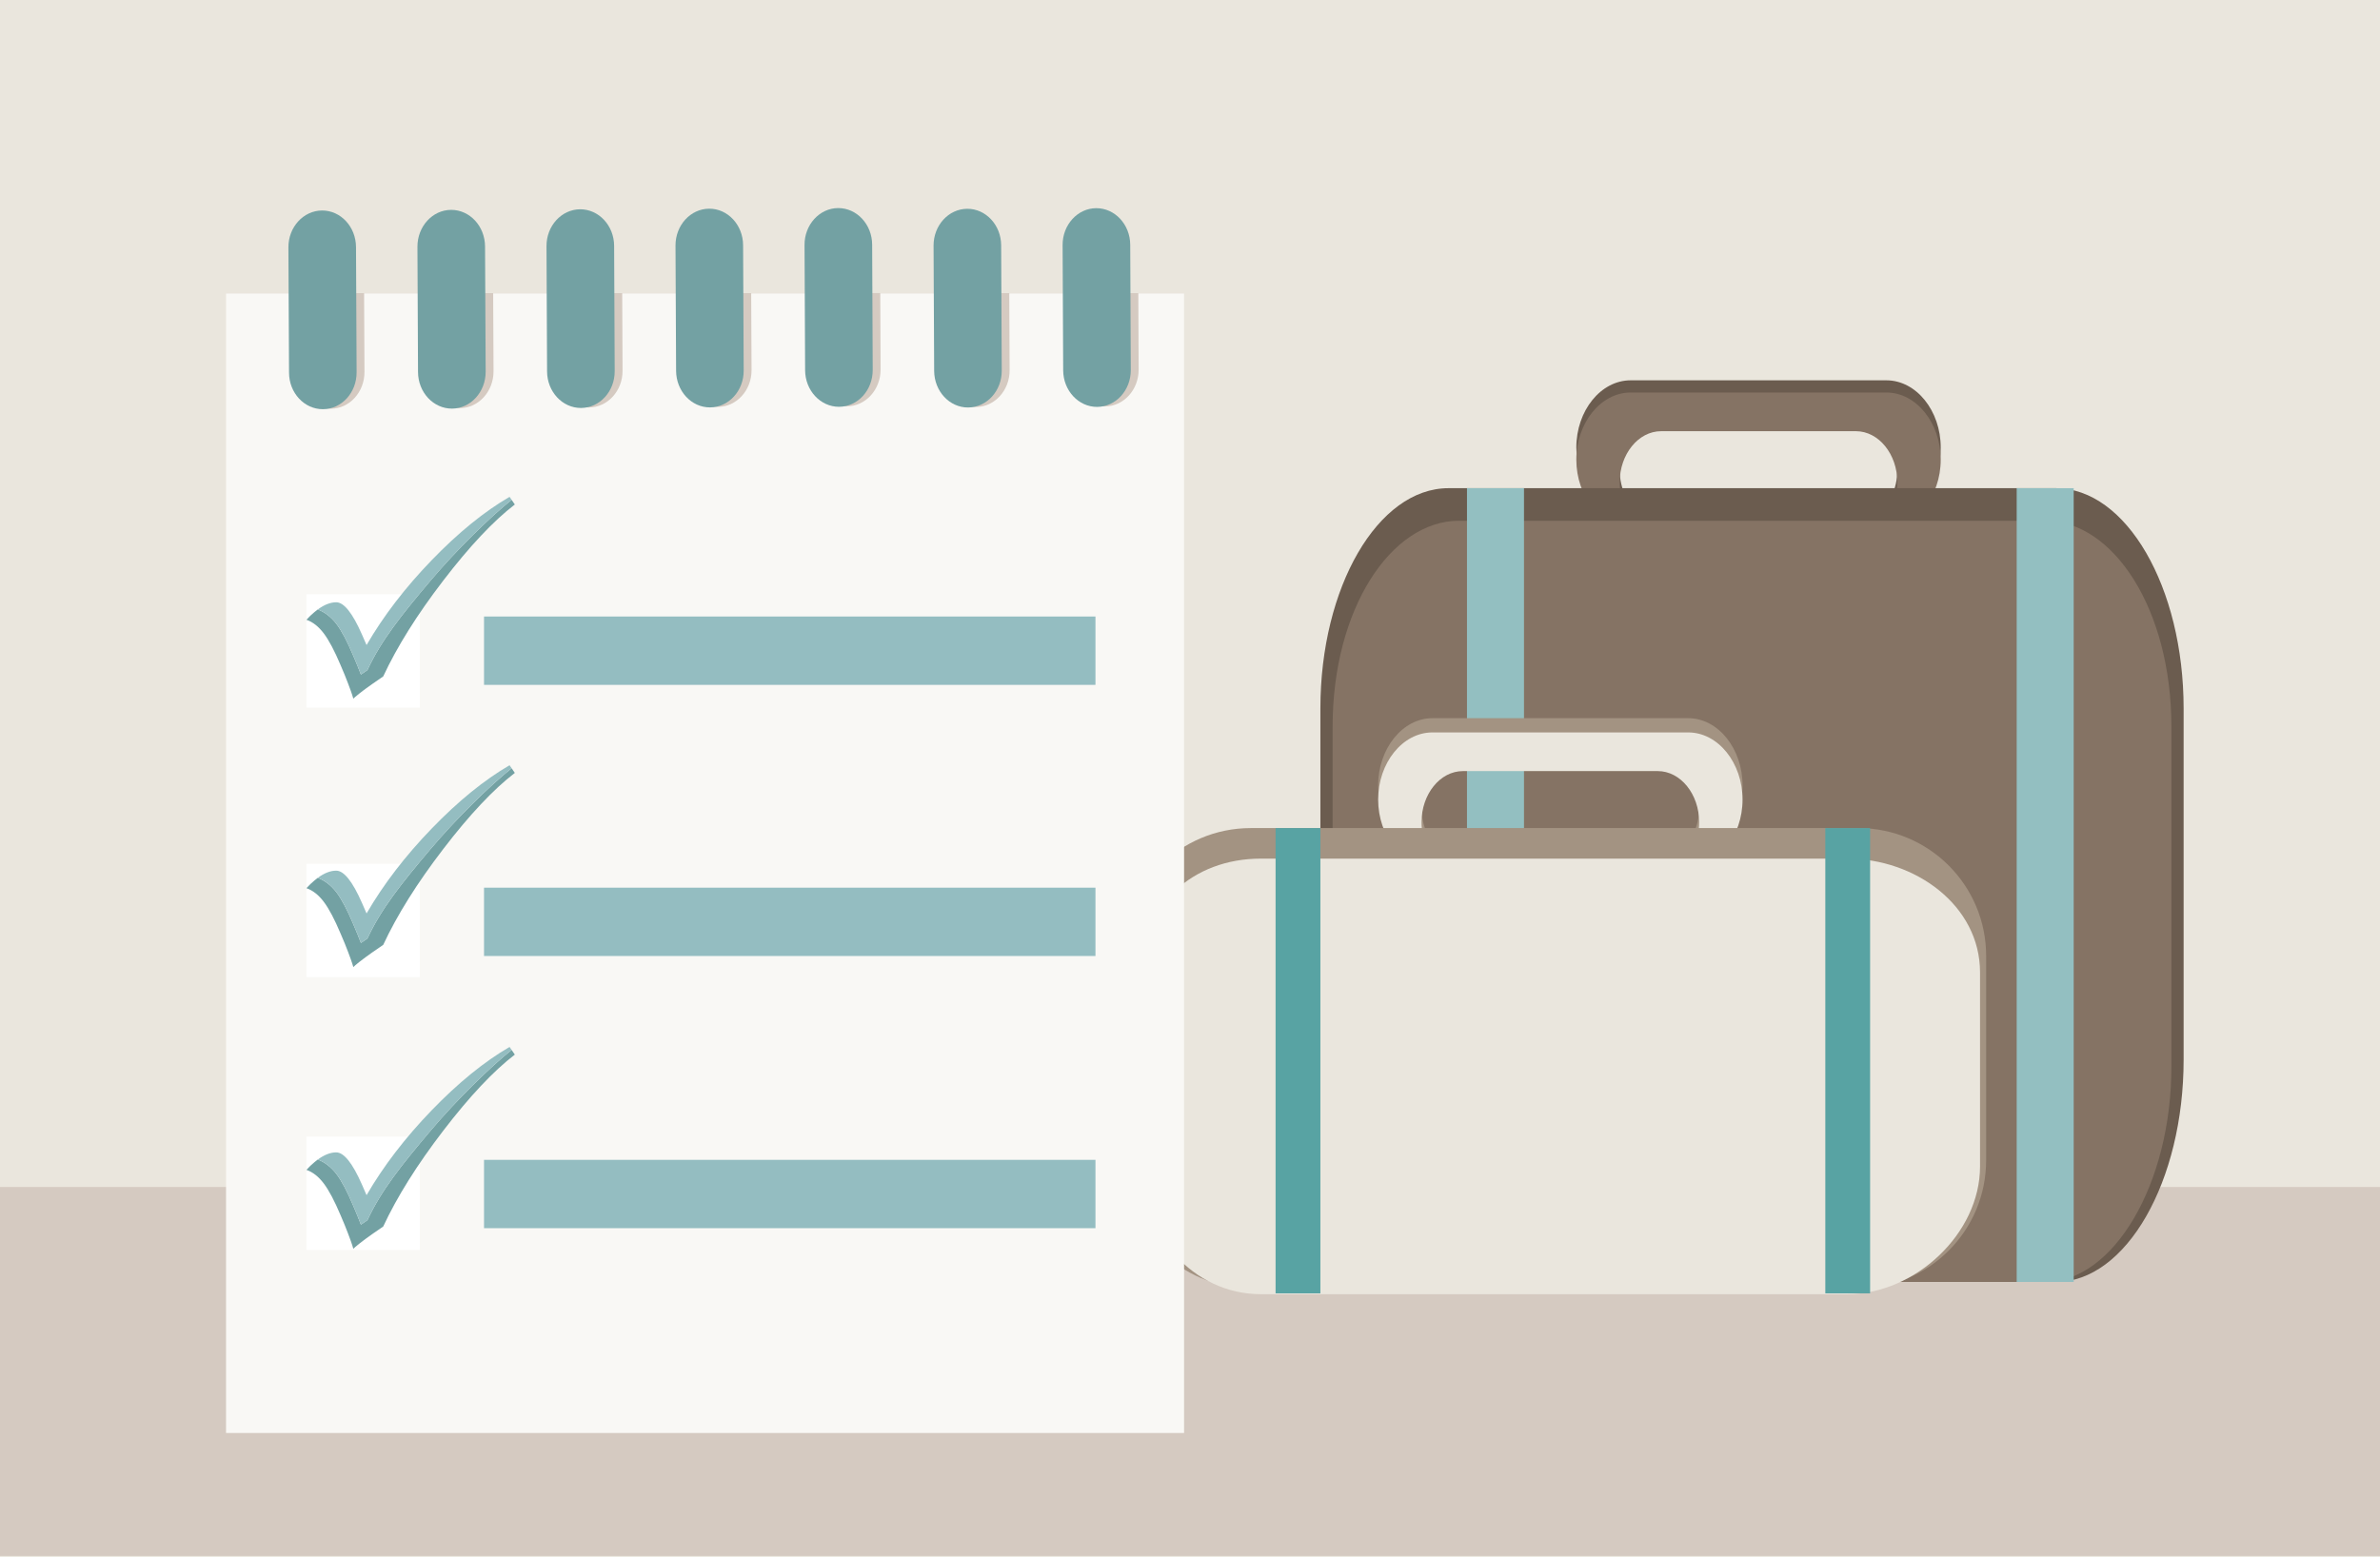 <?xml version="1.0" encoding="utf-8"?>
<!-- Generator: Adobe Illustrator 16.0.5, SVG Export Plug-In . SVG Version: 6.00 Build 0)  -->
<!DOCTYPE svg PUBLIC "-//W3C//DTD SVG 1.1//EN" "http://www.w3.org/Graphics/SVG/1.1/DTD/svg11.dtd">
<svg version="1.1" id="Layer_1" xmlns="http://www.w3.org/2000/svg" xmlns:xlink="http://www.w3.org/1999/xlink" x="0px" y="0px"
	 width="298px" height="195px" viewBox="0 0 298 195" enable-background="new 0 0 298 195" xml:space="preserve">
<rect fill="#EAE6DD" width="298" height="195"/>
<rect y="148.667" fill="#D5CAC1" width="298" height="46.208"/>
<line fill="none" stroke="#93BFC1" stroke-width="7.902" stroke-miterlimit="10" x1="205.477" y1="77.205" x2="205.477" y2="157.25"/>
<path fill="#6B5C4F" d="M204.176,47.634h32.016c3.759,0,6.806,3.825,6.806,8.412s-3.047,8.413-6.806,8.413h-1.314
	c1.604-1.019,2.688-3.201,2.688-5.591c0-3.494-2.32-6.391-5.184-6.391h-24.395c-2.862,0-5.184,2.897-5.184,6.391
	c0,2.39,1.086,4.572,2.688,5.591h-1.314c-3.758,0-6.805-3.826-6.805-8.413S200.418,47.634,204.176,47.634"/>
<path fill="#857364" d="M204.176,49.163h32.016c3.759,0,6.806,3.827,6.806,8.413s-3.047,8.412-6.806,8.412h-1.314
	c1.604-1.019,2.688-3.201,2.688-5.59c0-3.494-2.32-6.391-5.184-6.391h-24.395c-2.862,0-5.184,2.896-5.184,6.391
	c0,2.389,1.086,4.571,2.688,5.59h-1.314c-3.758,0-6.805-3.825-6.805-8.412C197.371,52.99,200.418,49.163,204.176,49.163"/>
<path fill="#6B5C4F" d="M165.326,132.729c0,15.188,7.195,27.834,16.037,27.834h76.039c8.842,0,16.01-12.646,16.01-27.834V88.735
	c0-15.184-7.168-27.591-16.01-27.591h-76.039c-8.842,0-16.037,12.407-16.037,27.591V132.729z"/>
<path fill="#857364" d="M166.855,133.605c0,14.699,7.285,26.957,15.821,26.957h73.41c8.536,0,15.795-12.258,15.795-26.957V91.018
	c0-14.7-7.259-25.795-15.795-25.795h-73.41c-8.536,0-15.821,11.095-15.821,25.795V133.605z"/>
<line fill="none" stroke="#93BFC1" stroke-width="7.138" stroke-miterlimit="10" x1="256.078" y1="61.144" x2="256.078" y2="160.562"/>
<line fill="none" stroke="#93BFC1" stroke-width="7.138" stroke-miterlimit="10" x1="187.25" y1="61.144" x2="187.25" y2="160.562"/>
<path fill="#A39382" d="M179.361,89.951h32.018c3.757,0,6.805,3.826,6.805,8.412c0,4.587-3.048,8.412-6.805,8.412h-1.316
	c1.604-1.02,2.688-3.201,2.688-5.59c0-3.495-2.319-6.392-5.183-6.392h-24.395c-2.863,0-5.184,2.896-5.184,6.392
	c0,2.389,1.086,4.57,2.688,5.59h-1.314c-3.758,0-6.805-3.825-6.805-8.412C172.559,93.777,175.605,89.951,179.361,89.951"/>
<path fill="#EAE6DD" d="M179.361,91.734h32.018c3.757,0,6.805,3.826,6.805,8.413c0,4.586-3.048,8.412-6.805,8.412h-1.316
	c1.604-1.273,2.688-3.199,2.688-5.59c0-3.492-2.319-6.391-5.183-6.391h-24.395c-2.863,0-5.184,2.896-5.184,6.391
	c0,2.391,1.086,4.315,2.688,5.59h-1.314c-3.758,0-6.805-3.826-6.805-8.412C172.559,95.561,175.605,91.734,179.361,91.734"/>
<path fill="#A39382" d="M140.599,145.32c0,8.841,7.167,16.008,16.008,16.008h76.07c8.842,0,16.008-7.167,16.008-16.008v-25.596
	c0-8.842-7.166-16.009-16.008-16.009h-76.07c-8.841,0-16.008,7.167-16.008,16.009V145.32z"/>
<path fill="#EAE6DD" d="M142.894,146.1c0,8.393,6.435,15.994,14.971,15.994h73.41c8.537,0,16.646-7.603,16.646-15.994v-24.31
	c0-8.392-8.108-14.25-16.646-14.25h-73.41c-8.536,0-14.971,5.858-14.971,14.25V146.1z"/>
<line fill="none" stroke="#58A3A3" stroke-width="5.608" stroke-miterlimit="10" x1="231.352" y1="103.717" x2="231.352" y2="161.991"/>
<line fill="none" stroke="#58A3A3" stroke-width="5.608" stroke-miterlimit="10" x1="162.521" y1="103.717" x2="162.521" y2="161.991"/>
<rect x="28.303" y="36.771" fill="#F9F8F5" width="119.955" height="142.708"/>
<rect x="60.605" y="111.18" fill="#94BDC1" width="76.557" height="8.557"/>
<rect x="60.605" y="77.216" fill="#94BDC1" width="76.557" height="8.562"/>
<rect x="60.605" y="145.268" fill="#94BDC1" width="76.557" height="8.56"/>
<rect x="38.369" y="74.427" fill="#FFFFFF" width="14.202" height="14.204"/>
<path fill="#73A1A3" d="M64.06,62.605c-2.775,2.223-6.945,6.329-10.14,10.104c-3.668,4.335-6.19,7.499-7.919,11.22l-0.81,0.558
	c-0.128-0.341-0.275-0.714-0.441-1.126l-0.524-1.244c-0.754-1.793-1.455-3.118-2.102-3.973c-0.644-0.857-1.535-1.527-2.339-1.809
	c-0.273,0.201-0.555,0.438-0.842,0.709l-0.042,0.035l-0.073,0.071c-0.151,0.147-0.306,0.304-0.461,0.475
	c0.803,0.279,1.525,0.848,2.172,1.707c0.647,0.855,1.347,2.18,2.102,3.97l0.526,1.247c0.307,0.765,0.551,1.408,0.738,1.931
	c0.149,0.414,0.262,0.76,0.333,1.025c0.068-0.066,0.149-0.141,0.238-0.217l0.005-0.004l0.032-0.025
	c0.257-0.225,0.598-0.494,1.019-0.811c0.08-0.059,0.163-0.123,0.252-0.186l0.01-0.008c0.241-0.176,0.508-0.371,0.796-0.571
	l1.392-0.963c1.73-3.721,4.238-7.728,7.524-12.013c3.288-4.287,6.271-7.46,8.955-9.52L64.06,62.605z"/>
<path fill="#94BDC1" d="M42.124,78.144c0.648,0.855,1.349,2.18,2.102,3.973l0.525,1.244c0.166,0.413,0.312,0.786,0.441,1.126
	l0.81-0.558c1.729-3.721,4.25-6.885,7.921-11.22c3.192-3.775,7.362-7.881,10.137-10.103l0.402,0.583l-0.659-0.959
	c-3.177,1.843-6.421,4.486-9.745,7.925c-3.324,3.442-6.043,6.986-8.162,10.634l-0.586-1.344c-1.179-2.675-2.25-4.012-3.215-4.012
	c-0.722,0-1.491,0.305-2.309,0.902C40.589,76.618,41.481,77.287,42.124,78.144"/>
<rect x="38.369" y="108.184" fill="#FFFFFF" width="14.202" height="14.203"/>
<path fill="#73A1A3" d="M64.06,96.224c-2.775,2.223-6.945,6.328-10.14,10.104c-3.668,4.332-6.19,7.498-7.919,11.221l-0.81,0.553
	c-0.128-0.338-0.275-0.709-0.441-1.121l-0.524-1.248c-0.754-1.791-1.455-3.114-2.102-3.975c-0.644-0.854-1.535-1.525-2.339-1.807
	c-0.273,0.203-0.555,0.439-0.842,0.709l-0.042,0.037l-0.073,0.072c-0.151,0.147-0.306,0.303-0.461,0.473
	c0.803,0.279,1.525,0.848,2.172,1.707c0.647,0.854,1.347,2.182,2.102,3.971l0.526,1.246c0.307,0.766,0.551,1.408,0.738,1.934
	c0.149,0.414,0.262,0.76,0.333,1.023c0.068-0.066,0.149-0.141,0.238-0.215l0.005-0.004l0.032-0.031
	c0.257-0.223,0.598-0.488,1.019-0.803c0.08-0.062,0.163-0.125,0.252-0.189l0.01-0.008c0.241-0.174,0.508-0.367,0.796-0.572
	l1.392-0.959c1.73-3.721,4.238-7.729,7.524-12.014c3.288-4.289,6.271-7.461,8.955-9.521L64.06,96.224z"/>
<path fill="#94BDC1" d="M42.124,111.757c0.648,0.859,1.349,2.185,2.102,3.976l0.525,1.248c0.166,0.414,0.312,0.783,0.441,1.121
	l0.81-0.554c1.729-3.723,4.25-6.889,7.921-11.221c3.192-3.775,7.362-7.882,10.137-10.104l0.402,0.582l-0.659-0.959
	c-3.177,1.844-6.421,4.486-9.745,7.923c-3.324,3.443-6.043,6.99-8.162,10.638l-0.586-1.347c-1.179-2.672-2.25-4.012-3.215-4.012
	c-0.722,0-1.491,0.303-2.309,0.9C40.589,110.23,41.481,110.902,42.124,111.757"/>
<rect x="38.369" y="142.359" fill="#FFFFFF" width="14.202" height="14.201"/>
<path fill="#73A1A3" d="M64.06,131.504c-2.775,2.223-6.945,6.33-10.14,10.105c-3.668,4.334-6.19,7.5-7.919,11.221l-0.81,0.555
	c-0.128-0.342-0.275-0.711-0.441-1.125l-0.524-1.246c-0.754-1.793-1.455-3.115-2.102-3.973c-0.644-0.857-1.535-1.527-2.339-1.809
	c-0.273,0.205-0.555,0.438-0.842,0.711l-0.042,0.033l-0.073,0.073c-0.151,0.147-0.306,0.304-0.461,0.474
	c0.803,0.281,1.525,0.848,2.172,1.707c0.647,0.854,1.347,2.182,2.102,3.971l0.526,1.248c0.307,0.764,0.551,1.406,0.738,1.93
	c0.149,0.416,0.262,0.762,0.333,1.027c0.068-0.068,0.149-0.144,0.238-0.217l0.005-0.008l0.032-0.025
	c0.257-0.223,0.598-0.49,1.019-0.807c0.08-0.06,0.163-0.123,0.252-0.188l0.01-0.009c0.241-0.176,0.508-0.368,0.796-0.573
	l1.392-0.961c1.73-3.72,4.238-7.724,7.524-12.011c3.288-4.289,6.271-7.459,8.955-9.521L64.06,131.504z"/>
<path fill="#94BDC1" d="M42.124,147.041c0.648,0.857,1.349,2.18,2.102,3.973l0.525,1.246c0.166,0.414,0.312,0.783,0.441,1.125
	l0.81-0.555c1.729-3.721,4.25-6.887,7.921-11.221c3.192-3.777,7.362-7.883,10.137-10.105l0.402,0.584l-0.659-0.959
	c-3.177,1.844-6.421,4.488-9.745,7.924c-3.324,3.445-6.043,6.99-8.162,10.639l-0.586-1.35c-1.179-2.672-2.25-4.01-3.215-4.01
	c-0.722,0-1.491,0.305-2.309,0.9C40.589,145.516,41.481,146.184,42.124,147.041"/>
<path fill="#D5CAC1" d="M37.126,36.71l0.05,9.903c0.005,2.537,1.912,4.591,4.251,4.578c2.337-0.011,4.221-2.077,4.209-4.62
	l-0.047-9.86L37.126,36.71L37.126,36.71z"/>
<path fill="#D5CAC1" d="M53.281,36.71l0.046,9.828c0.01,2.536,1.918,4.589,4.257,4.579c2.334-0.013,4.221-2.084,4.212-4.626
	l-0.048-9.78L53.281,36.71L53.281,36.71z"/>
<path fill="#D5CAC1" d="M69.44,36.71l0.044,9.749c0.011,2.542,1.92,4.588,4.251,4.577c2.345-0.012,4.229-2.077,4.215-4.615
	l-0.043-9.711H69.44z"/>
<path fill="#D5CAC1" d="M85.594,36.71l0.045,9.673c0.015,2.539,1.917,4.594,4.253,4.581c2.337-0.01,4.225-2.083,4.21-4.618
	l-0.045-9.635L85.594,36.71L85.594,36.71z"/>
<path fill="#D5CAC1" d="M101.75,36.71l0.044,9.598c0.011,2.539,1.921,4.589,4.254,4.581c2.337-0.013,4.222-2.079,4.21-4.619
	l-0.042-9.56H101.75z"/>
<path fill="#D5CAC1" d="M117.906,36.71l0.045,9.686c0.015,2.539,1.917,4.594,4.253,4.581c2.337-0.01,4.225-2.083,4.21-4.618
	l-0.045-9.648L117.906,36.71L117.906,36.71z"/>
<path fill="#D5CAC1" d="M134.062,36.71l0.044,9.611c0.011,2.539,1.921,4.589,4.254,4.581c2.337-0.013,4.222-2.079,4.21-4.619
	l-0.042-9.573H134.062z"/>
<path fill="#73A1A3" d="M44.576,30.946c-0.012-2.54-1.912-4.59-4.25-4.582c-2.339,0.012-4.226,2.083-4.215,4.626l0,0l0.079,15.683
	c0.005,2.537,1.912,4.591,4.251,4.578c2.337-0.011,4.221-2.077,4.209-4.62L44.576,30.946L44.576,30.946z"/>
<path fill="#73A1A3" d="M60.733,30.87c-0.013-2.545-1.912-4.589-4.25-4.585c-2.339,0.01-4.222,2.084-4.215,4.625l0,0l0.073,15.689
	c0.01,2.536,1.918,4.589,4.257,4.579c2.334-0.013,4.221-2.084,4.212-4.626L60.733,30.87L60.733,30.87z"/>
<path fill="#73A1A3" d="M76.895,30.792c-0.013-2.542-1.921-4.589-4.259-4.58c-2.338,0.015-4.223,2.087-4.208,4.623l0,0l0.071,15.685
	c0.011,2.542,1.92,4.588,4.251,4.577c2.345-0.012,4.229-2.077,4.215-4.615L76.895,30.792L76.895,30.792z"/>
<path fill="#73A1A3" d="M93.043,30.719c-0.006-2.541-1.918-4.597-4.252-4.581c-2.338,0.013-4.22,2.081-4.211,4.622l0,0l0.074,15.685
	c0.015,2.539,1.917,4.594,4.253,4.581c2.337-0.01,4.225-2.083,4.21-4.618L93.043,30.719L93.043,30.719z"/>
<path fill="#73A1A3" d="M109.203,30.639c-0.015-2.537-1.919-4.586-4.259-4.579c-2.331,0.01-4.223,2.086-4.208,4.625l0,0
	l0.072,15.685c0.011,2.539,1.921,4.589,4.254,4.581c2.337-0.013,4.222-2.079,4.21-4.619L109.203,30.639L109.203,30.639z"/>
<path fill="#73A1A3" d="M125.355,30.733c-0.006-2.541-1.918-4.598-4.252-4.582c-2.338,0.013-4.22,2.081-4.211,4.622l0,0
	l0.074,15.684c0.015,2.539,1.917,4.594,4.253,4.581c2.337-0.01,4.225-2.083,4.21-4.618L125.355,30.733L125.355,30.733z"/>
<path fill="#73A1A3" d="M141.516,30.652c-0.015-2.537-1.919-4.586-4.259-4.579c-2.331,0.01-4.223,2.086-4.208,4.625l0,0
	l0.072,15.685c0.011,2.539,1.921,4.589,4.254,4.581c2.337-0.013,4.222-2.079,4.21-4.619L141.516,30.652L141.516,30.652z"/>
</svg>
